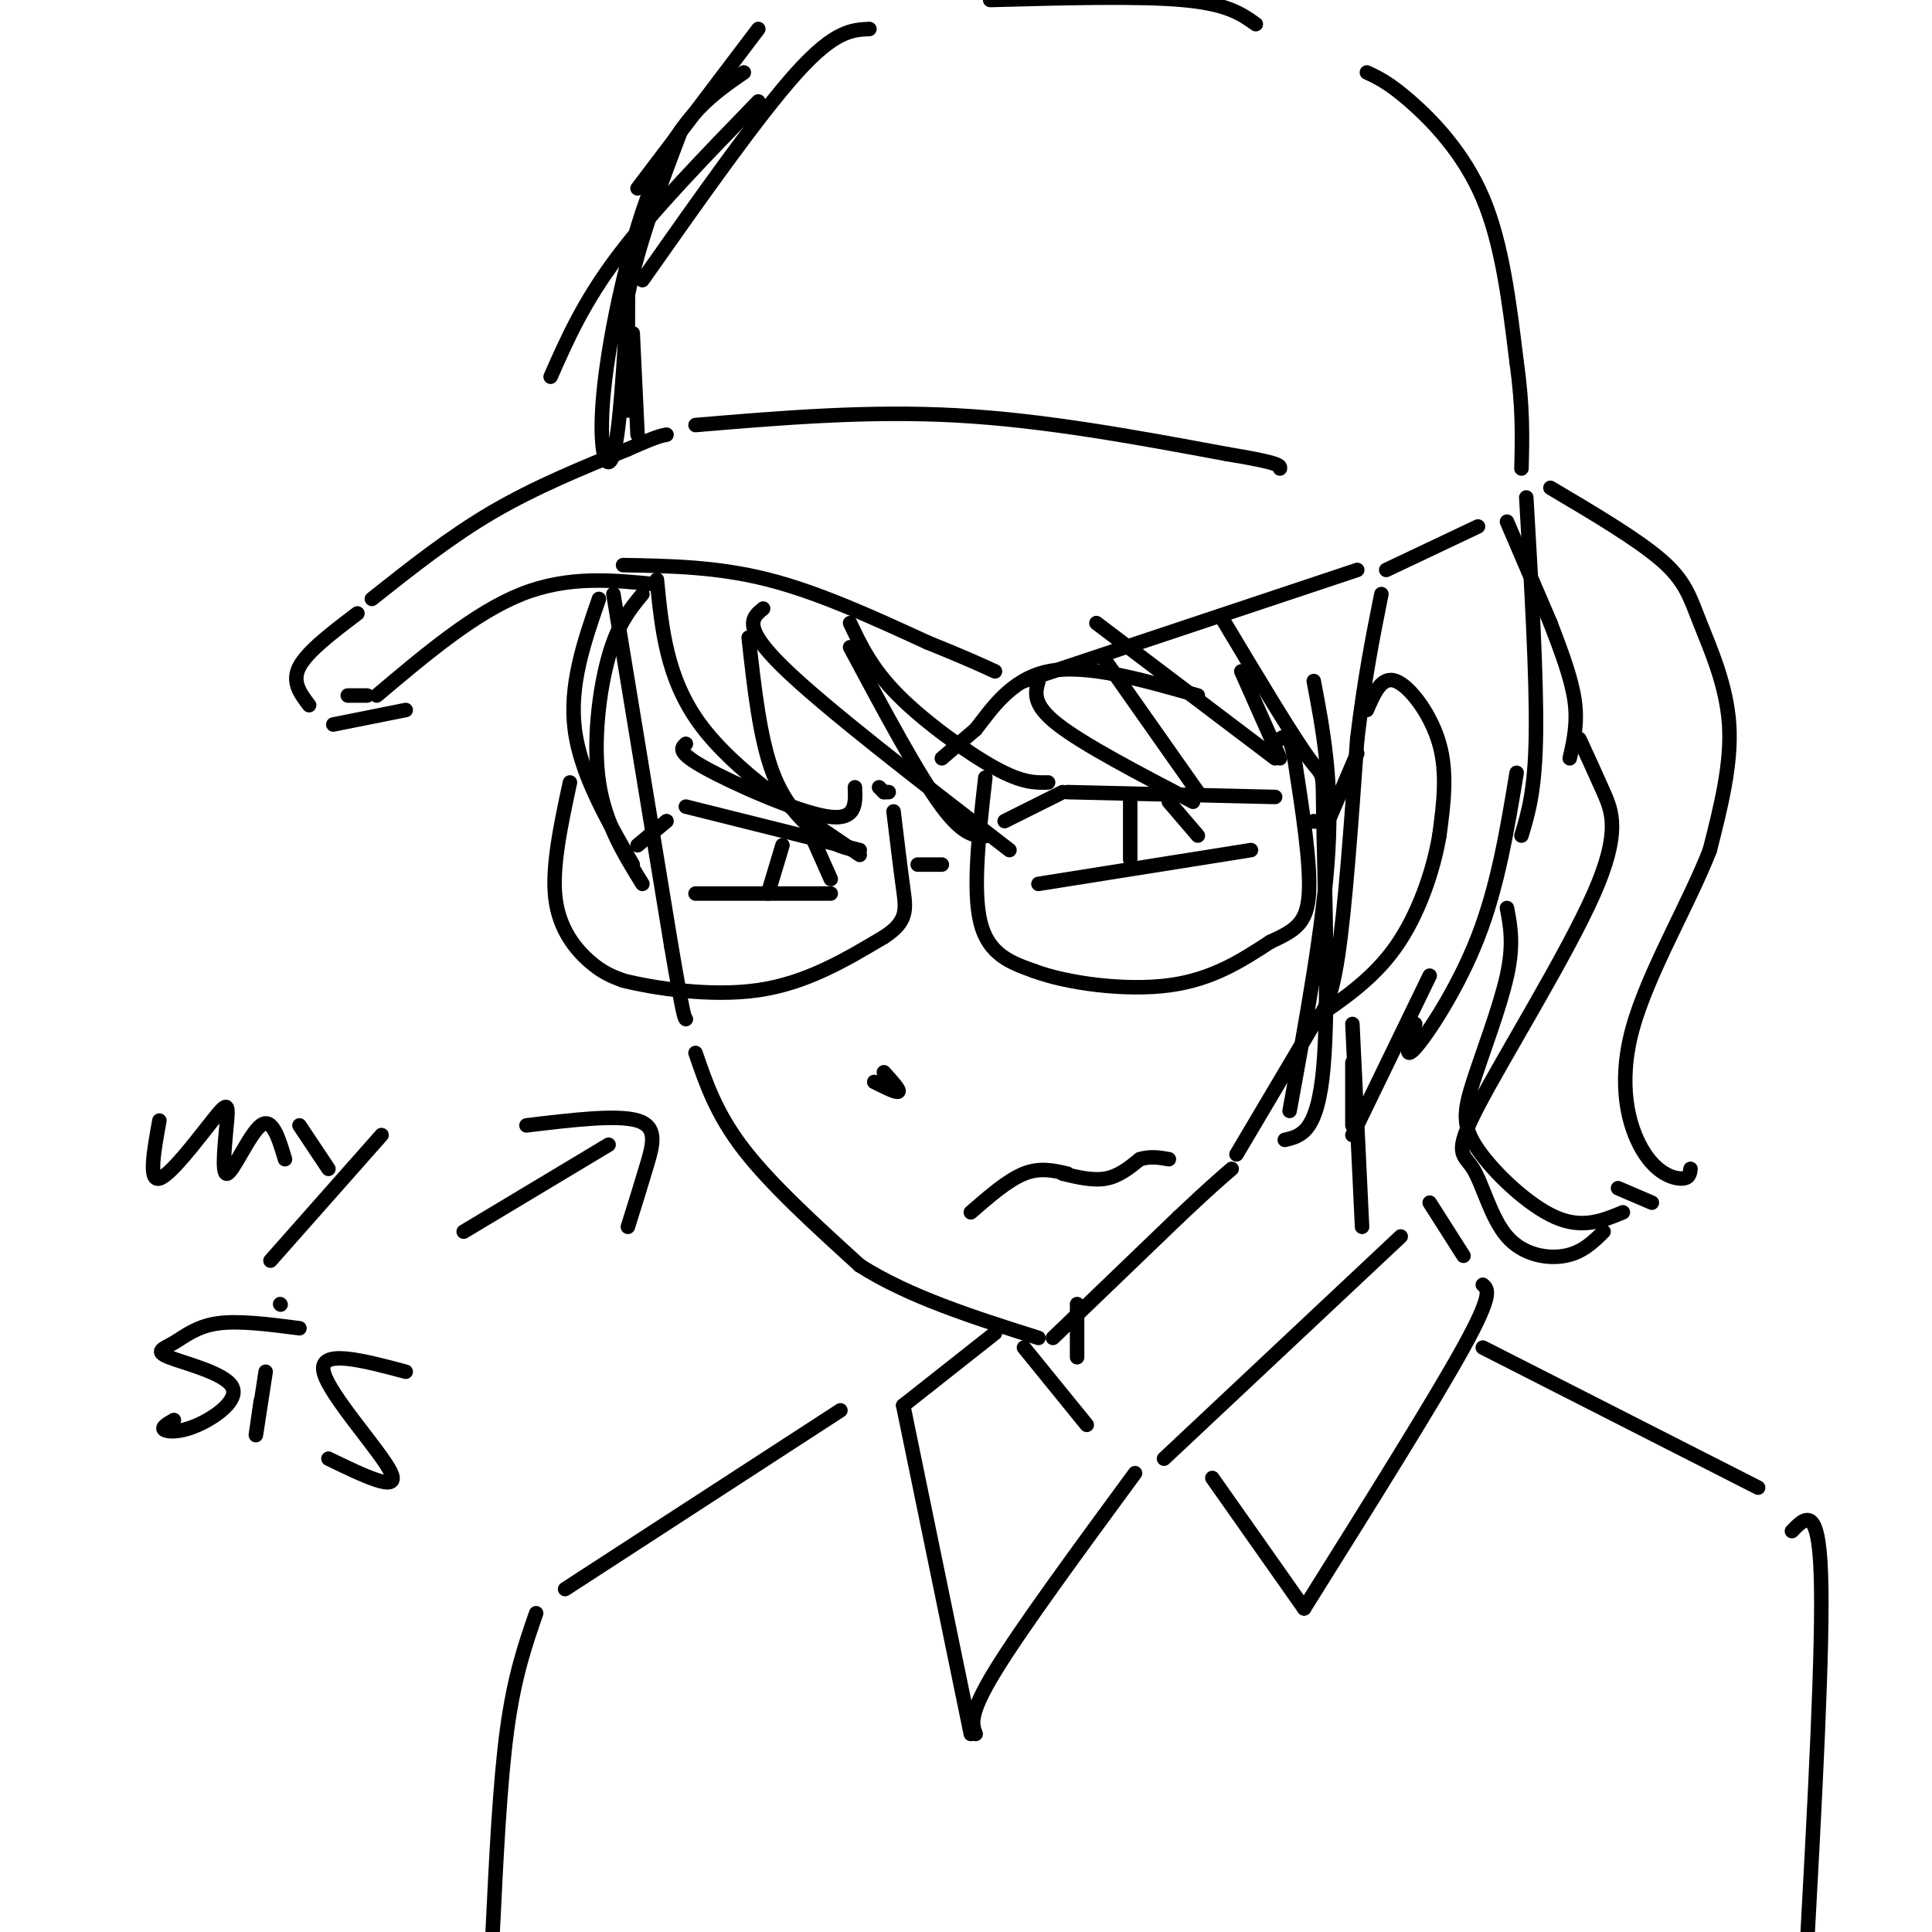 <svg viewBox='0 0 400 400' version='1.1' xmlns='http://www.w3.org/2000/svg' xmlns:xlink='http://www.w3.org/1999/xlink'><g fill='none' stroke='rgb(0,0,0)' stroke-width='3' stroke-linecap='round' stroke-linejoin='round'><path d='M127,123c0.000,0.000 12.000,73.000 12,73'/><path d='M139,196c2.500,14.667 2.750,14.833 3,15'/><path d='M144,218c2.167,6.333 4.333,12.667 10,20c5.667,7.333 14.833,15.667 24,24'/><path d='M178,262c10.167,6.500 23.583,10.750 37,15'/><path d='M218,277c0.000,0.000 26.000,-25.000 26,-25'/><path d='M244,252c6.167,-5.833 8.583,-7.917 11,-10'/><path d='M256,239c0.000,0.000 16.000,-27.000 16,-27'/><path d='M272,212c1.750,-2.083 3.500,-4.167 5,-14c1.500,-9.833 2.750,-27.417 4,-45'/><path d='M281,153c1.500,-12.500 3.250,-21.250 5,-30'/><path d='M283,147c1.533,-3.556 3.067,-7.111 6,-6c2.933,1.111 7.267,6.889 9,13c1.733,6.111 0.867,12.556 0,19'/><path d='M298,173c-1.244,7.400 -4.356,16.400 -9,23c-4.644,6.600 -10.822,10.800 -17,15'/><path d='M208,170c0.000,0.000 12.000,-6.000 12,-6'/><path d='M221,164c0.000,0.000 43.000,1.000 43,1'/><path d='M215,183c0.000,0.000 44.000,-7.000 44,-7'/><path d='M234,178c0.000,0.000 0.000,-13.000 0,-13'/><path d='M242,166c0.000,0.000 6.000,7.000 6,7'/><path d='M132,175c0.000,0.000 6.000,-5.000 6,-5'/><path d='M142,167c0.000,0.000 36.000,9.000 36,9'/><path d='M144,185c0.000,0.000 28.000,0.000 28,0'/><path d='M159,185c0.000,0.000 3.000,-10.000 3,-10'/><path d='M168,173c0.000,0.000 4.000,9.000 4,9'/><path d='M142,154c-0.956,0.867 -1.911,1.733 4,5c5.911,3.267 18.689,8.933 25,10c6.311,1.067 6.156,-2.467 6,-6'/><path d='M182,163c0.000,0.000 1.000,1.000 1,1'/><path d='M183,164c0.000,0.000 1.000,0.000 1,0'/><path d='M195,157c0.000,0.000 7.000,-6.000 7,-6'/><path d='M202,151c3.044,-3.822 7.156,-10.378 15,-12c7.844,-1.622 19.422,1.689 31,5'/><path d='M181,224c2.333,1.167 4.667,2.333 5,2c0.333,-0.333 -1.333,-2.167 -3,-4'/><path d='M201,251c3.833,-3.333 7.667,-6.667 11,-8c3.333,-1.333 6.167,-0.667 9,0'/><path d='M220,243c3.167,0.750 6.333,1.500 9,1c2.667,-0.500 4.833,-2.250 7,-4'/><path d='M236,240c2.167,-0.667 4.083,-0.333 6,0'/><path d='M118,162c-1.889,8.778 -3.778,17.556 -3,24c0.778,6.444 4.222,10.556 7,13c2.778,2.444 4.889,3.222 7,4'/><path d='M129,203c6.156,1.556 18.044,3.444 28,2c9.956,-1.444 17.978,-6.222 26,-11'/><path d='M183,194c5.022,-3.222 4.578,-5.778 4,-10c-0.578,-4.222 -1.289,-10.111 -2,-16'/><path d='M190,179c0.000,0.000 5.000,0.000 5,0'/><path d='M204,161c-1.333,11.667 -2.667,23.333 -1,30c1.667,6.667 6.333,8.333 11,10'/><path d='M214,201c7.000,2.622 19.000,4.178 28,3c9.000,-1.178 15.000,-5.089 21,-9'/><path d='M263,195c5.178,-2.378 7.622,-3.822 8,-10c0.378,-6.178 -1.311,-17.089 -3,-28'/><path d='M268,157c-1.000,-5.333 -2.000,-4.667 -3,-4'/><path d='M272,170c0.000,0.000 0.100,0.100 0.1,0.1'/><path d='M275,170c0.000,0.000 6.000,-14.000 6,-14'/><path d='M78,144c10.167,-8.583 20.333,-17.167 30,-21c9.667,-3.833 18.833,-2.917 28,-2'/><path d='M129,117c9.750,0.167 19.500,0.333 30,3c10.500,2.667 21.750,7.833 33,13'/><path d='M192,133c7.833,3.167 10.917,4.583 14,6'/><path d='M212,141c0.000,0.000 69.000,-23.000 69,-23'/><path d='M76,144c0.000,0.000 -4.000,0.000 -4,0'/><path d='M84,147c0.000,0.000 -15.000,3.000 -15,3'/><path d='M64,146c-1.833,-2.417 -3.667,-4.833 -2,-8c1.667,-3.167 6.833,-7.083 12,-11'/><path d='M77,124c8.083,-6.417 16.167,-12.833 25,-18c8.833,-5.167 18.417,-9.083 28,-13'/><path d='M130,93c6.000,-2.667 7.000,-2.833 8,-3'/><path d='M144,88c17.833,-1.500 35.667,-3.000 54,-2c18.333,1.000 37.167,4.500 56,8'/><path d='M254,94c11.167,1.833 11.083,2.417 11,3'/><path d='M132,90c0.000,0.000 -1.000,-21.000 -1,-21'/><path d='M133,58c12.083,-17.167 24.167,-34.333 32,-43c7.833,-8.667 11.417,-8.833 15,-9'/><path d='M205,0c15.417,-0.417 30.833,-0.833 40,0c9.167,0.833 12.083,2.917 15,5'/><path d='M283,15c2.289,1.067 4.578,2.133 9,6c4.422,3.867 10.978,10.533 15,20c4.022,9.467 5.511,21.733 7,34'/><path d='M314,75c1.333,9.333 1.167,15.667 1,22'/><path d='M306,109c0.000,0.000 -19.000,9.000 -19,9'/><path d='M130,85c0.000,0.000 0.000,-34.000 0,-34'/><path d='M132,39c0.000,0.000 25.000,-33.000 25,-33'/><path d='M154,15c-6.321,4.369 -12.643,8.738 -18,21c-5.357,12.262 -9.750,32.417 -11,45c-1.250,12.583 0.643,17.595 2,13c1.357,-4.595 2.179,-18.798 3,-33'/><path d='M130,61c2.333,-11.167 6.667,-22.583 11,-34'/><path d='M157,21c-10.917,11.250 -21.833,22.500 -29,32c-7.167,9.500 -10.583,17.250 -14,25'/><path d='M124,124c-3.083,8.917 -6.167,17.833 -5,27c1.167,9.167 6.583,18.583 12,28'/><path d='M133,183c-3.867,-6.267 -7.733,-12.533 -9,-21c-1.267,-8.467 0.067,-19.133 2,-26c1.933,-6.867 4.467,-9.933 7,-13'/><path d='M136,120c1.000,10.250 2.000,20.500 9,30c7.000,9.500 20.000,18.250 33,27'/><path d='M177,176c-1.956,-0.444 -3.911,-0.889 -7,-3c-3.089,-2.111 -7.311,-5.889 -10,-13c-2.689,-7.111 -3.844,-17.556 -5,-28'/><path d='M158,126c-2.250,1.833 -4.500,3.667 4,12c8.500,8.333 27.750,23.167 47,38'/><path d='M205,173c-2.583,0.250 -5.167,0.500 -10,-6c-4.833,-6.500 -11.917,-19.750 -19,-33'/><path d='M176,129c2.244,4.733 4.489,9.467 10,15c5.511,5.533 14.289,11.867 20,15c5.711,3.133 8.356,3.067 11,3'/><path d='M215,141c-0.667,2.417 -1.333,4.833 4,9c5.333,4.167 16.667,10.083 28,16'/><path d='M248,164c0.000,0.000 -19.000,-27.000 -19,-27'/><path d='M227,129c0.000,0.000 37.000,28.000 37,28'/><path d='M265,157c0.000,0.000 -8.000,-18.000 -8,-18'/><path d='M253,128c7.315,12.214 14.631,24.429 18,29c3.369,4.571 2.792,1.500 3,13c0.208,11.500 1.202,37.571 0,51c-1.202,13.429 -4.601,14.214 -8,15'/><path d='M267,230c3.583,-19.583 7.167,-39.167 8,-54c0.833,-14.833 -1.083,-24.917 -3,-35'/><path d='M312,108c0.000,0.000 9.000,21.000 9,21'/><path d='M321,129c2.167,5.667 4.333,11.333 5,16c0.667,4.667 -0.167,8.333 -1,12'/><path d='M316,103c1.083,18.667 2.167,37.333 2,49c-0.167,11.667 -1.583,16.333 -3,21'/><path d='M314,160c-1.933,11.689 -3.867,23.378 -8,34c-4.133,10.622 -10.467,20.178 -13,23c-2.533,2.822 -1.267,-1.089 0,-5'/><path d='M296,202c0.000,0.000 -16.000,33.000 -16,33'/><path d='M321,101c9.018,5.339 18.036,10.679 23,15c4.964,4.321 5.875,7.625 8,13c2.125,5.375 5.464,12.821 6,21c0.536,8.179 -1.732,17.089 -4,26'/><path d='M354,176c-4.242,10.989 -12.848,25.461 -16,37c-3.152,11.539 -0.848,20.145 2,25c2.848,4.855 6.242,5.959 8,6c1.758,0.041 1.879,-0.979 2,-2'/><path d='M312,188c0.718,3.737 1.435,7.474 0,14c-1.435,6.526 -5.024,15.842 -7,22c-1.976,6.158 -2.340,9.158 1,14c3.340,4.842 10.383,11.526 16,14c5.617,2.474 9.809,0.737 14,-1'/><path d='M327,153c1.629,3.528 3.258,7.056 5,11c1.742,3.944 3.598,8.304 -2,21c-5.598,12.696 -18.649,33.728 -24,44c-5.351,10.272 -3.001,9.784 -1,13c2.001,3.216 3.654,10.135 7,14c3.346,3.865 8.385,4.676 12,4c3.615,-0.676 5.808,-2.838 8,-5'/><path d='M335,246c0.000,0.000 7.000,3.000 7,3'/><path d='M280,220c0.000,0.000 0.000,13.000 0,13'/><path d='M223,270c0.000,0.000 0.000,11.000 0,11'/><path d='M280,212c0.000,0.000 2.000,42.000 2,42'/><path d='M241,302c0.000,0.000 49.000,-46.000 49,-46'/><path d='M296,249c0.000,0.000 7.000,11.000 7,11'/><path d='M307,266c1.083,0.917 2.167,1.833 -4,13c-6.167,11.167 -19.583,32.583 -33,54'/><path d='M270,333c0.000,0.000 -19.000,-27.000 -19,-27'/><path d='M212,279c0.000,0.000 13.000,16.000 13,16'/><path d='M206,276c0.000,0.000 -19.000,15.000 -19,15'/><path d='M187,291c0.000,0.000 14.000,68.000 14,68'/><path d='M202,359c-0.750,-2.000 -1.500,-4.000 4,-13c5.500,-9.000 17.250,-25.000 29,-41'/><path d='M307,279c0.000,0.000 57.000,29.000 57,29'/><path d='M371,317c2.750,-2.833 5.500,-5.667 6,9c0.500,14.667 -1.250,46.833 -3,79'/><path d='M174,292c0.000,0.000 -57.000,37.000 -57,37'/><path d='M111,334c-2.250,6.500 -4.500,13.000 -6,24c-1.500,11.000 -2.250,26.500 -3,42'/><path d='M126,237c0.000,0.000 -30.000,18.000 -30,18'/><path d='M109,233c9.400,-1.133 18.800,-2.267 23,-1c4.200,1.267 3.200,4.933 2,9c-1.200,4.067 -2.600,8.533 -4,13'/><path d='M62,275c-6.313,-0.817 -12.626,-1.634 -17,-1c-4.374,0.634 -6.810,2.718 -9,4c-2.190,1.282 -4.134,1.764 -1,3c3.134,1.236 11.345,3.228 13,6c1.655,2.772 -3.247,6.323 -7,8c-3.753,1.677 -6.358,1.479 -7,1c-0.642,-0.479 0.679,-1.240 2,-2'/><path d='M55,284c-0.917,6.000 -1.833,12.000 -2,13c-0.167,1.000 0.417,-3.000 1,-7'/><path d='M58,270c0.000,0.000 0.100,0.100 0.1,0.1'/><path d='M84,284c-9.022,-2.400 -18.044,-4.800 -17,0c1.044,4.800 12.156,16.800 14,21c1.844,4.200 -5.578,0.600 -13,-3'/><path d='M33,232c-1.142,6.317 -2.284,12.634 0,12c2.284,-0.634 7.993,-8.220 11,-12c3.007,-3.780 3.311,-3.756 3,0c-0.311,3.756 -1.238,11.242 0,11c1.238,-0.242 4.639,-8.212 7,-10c2.361,-1.788 3.680,2.606 5,7'/><path d='M62,233c0.000,0.000 6.000,9.000 6,9'/><path d='M79,235c0.000,0.000 -23.000,26.000 -23,26'/></g>
</svg>